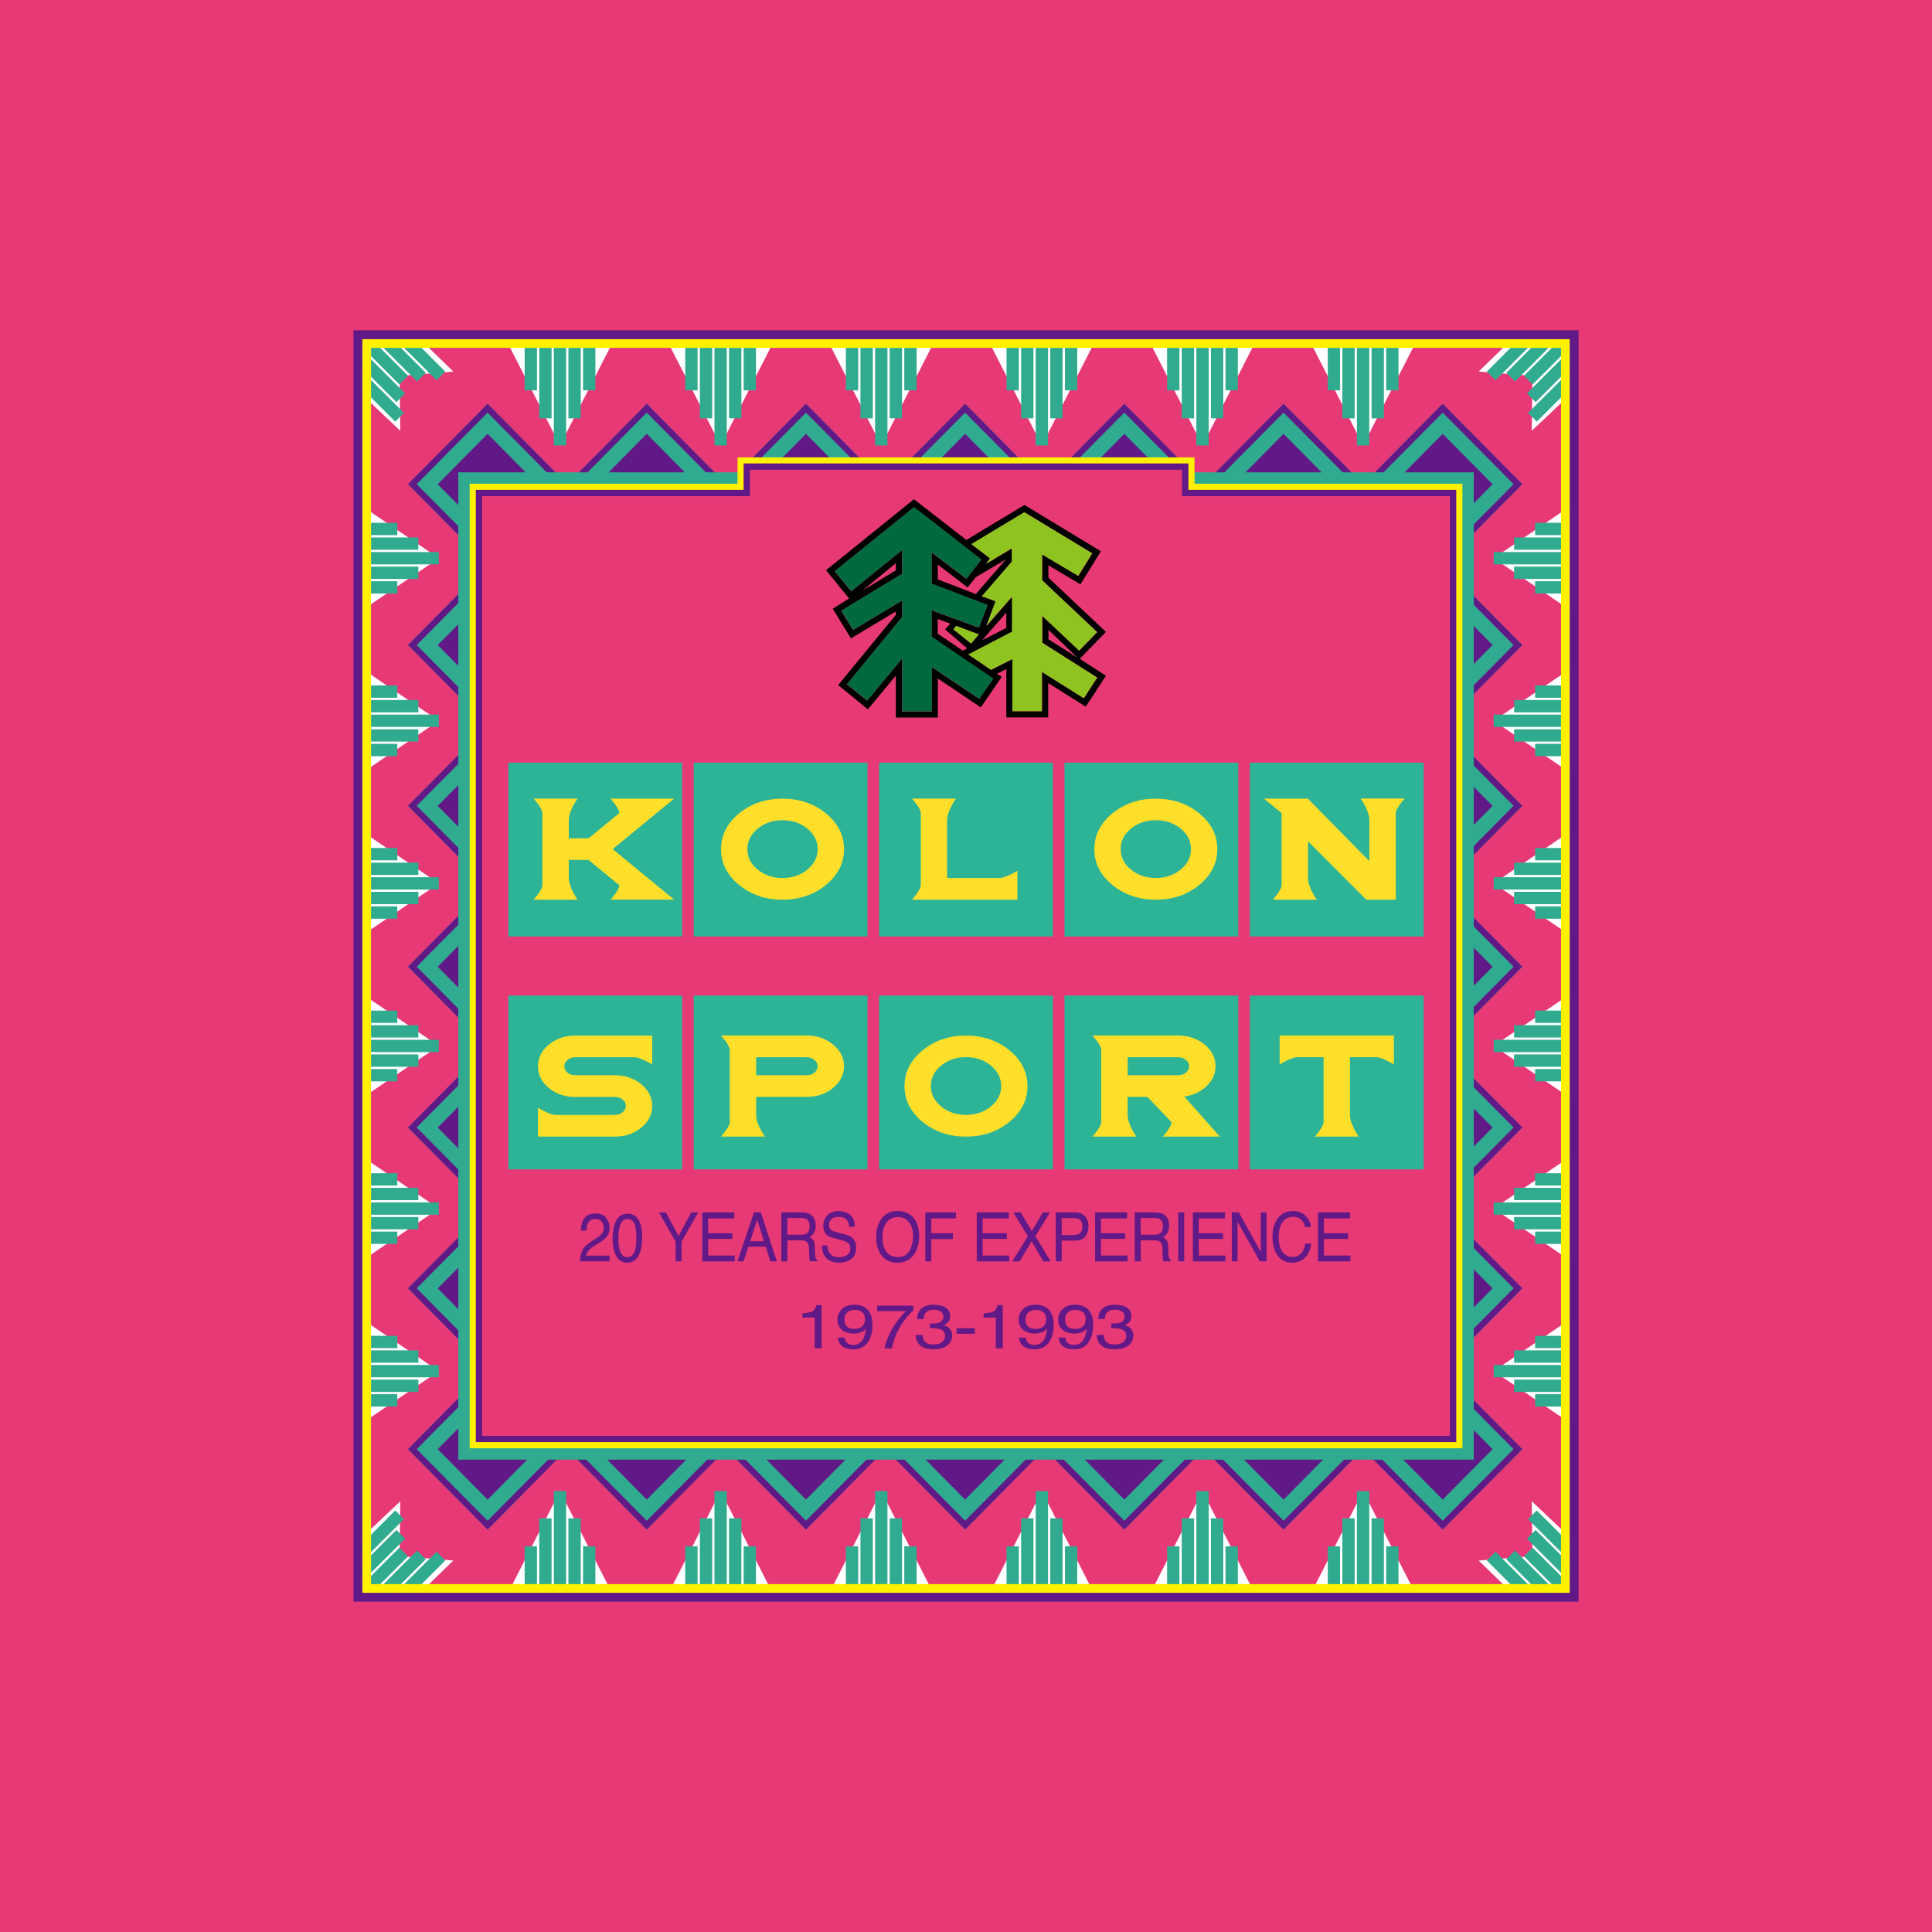 <?xml version="1.0" encoding="UTF-8"?>
<svg id="_레이어_1" data-name="레이어 1" xmlns="http://www.w3.org/2000/svg" viewBox="0 0 283.46 283.46">
  <defs>
    <style>
      .cls-1 {
        fill: none;
        stroke: #31ab90;
        stroke-miterlimit: 10;
        stroke-width: 1.81px;
      }

      .cls-2, .cls-3, .cls-4, .cls-5, .cls-6, .cls-7, .cls-8, .cls-9, .cls-10, .cls-11 {
        stroke-width: 0px;
      }

      .cls-3 {
        fill: #601986;
      }

      .cls-4 {
        fill: #2db497;
      }

      .cls-5 {
        fill: #8fc31f;
      }

      .cls-6 {
        fill: #31ab90;
      }

      .cls-7 {
        fill: #fff;
      }

      .cls-8 {
        fill: #fff100;
      }

      .cls-9 {
        fill: #e73976;
      }

      .cls-10 {
        fill: #ffdf29;
      }

      .cls-11 {
        fill: #00693e;
      }
    </style>
  </defs>
  <rect class="cls-9" x="0" width="283.46" height="283.46"/>
  <g>
    <g>
      <polygon class="cls-3" points="62.04 71.04 71.54 61.45 81.03 71.04 71.54 80.64 62.04 71.04"/>
      <path class="cls-6" d="m71.54,63.65l7.32,7.4-7.32,7.4-7.32-7.4,7.32-7.4m0-4.4l-11.68,11.8,11.68,11.8,11.68-11.8-11.68-11.8h0Z"/>
    </g>
    <g>
      <polygon class="cls-3" points="85.39 71.04 94.89 61.45 104.39 71.04 94.89 80.64 85.39 71.04"/>
      <path class="cls-6" d="m94.89,63.65l7.32,7.4-7.32,7.4-7.32-7.4,7.32-7.4m0-4.4l-11.68,11.8,11.68,11.8,11.68-11.8-11.68-11.8h0Z"/>
    </g>
    <g>
      <polygon class="cls-3" points="108.75 71.04 118.25 61.45 127.75 71.04 118.25 80.64 108.75 71.04"/>
      <path class="cls-6" d="m118.25,63.65l7.32,7.4-7.32,7.4-7.32-7.4,7.32-7.4m0-4.4l-11.68,11.8,11.68,11.8,11.68-11.8-11.68-11.8h0Z"/>
    </g>
    <g>
      <polygon class="cls-3" points="178.82 71.04 188.32 61.45 197.82 71.04 188.32 80.64 178.82 71.04"/>
      <path class="cls-6" d="m188.32,63.65l7.32,7.4-7.32,7.4-7.32-7.4,7.32-7.4m0-4.4l-11.68,11.8,11.68,11.8,11.68-11.8-11.68-11.8h0Z"/>
    </g>
    <g>
      <polygon class="cls-3" points="202.17 71.04 211.67 61.45 221.17 71.04 211.67 80.64 202.17 71.04"/>
      <path class="cls-6" d="m211.67,63.65l7.32,7.4-7.32,7.4-7.32-7.4,7.32-7.4m0-4.4l-11.68,11.8,11.68,11.8,11.68-11.8-11.68-11.8h0Z"/>
    </g>
    <g>
      <polygon class="cls-3" points="62.04 94.64 71.54 85.04 81.03 94.64 71.54 104.24 62.04 94.64"/>
      <path class="cls-6" d="m71.54,87.24l7.32,7.4-7.32,7.4-7.32-7.4,7.32-7.4m0-4.4l-11.68,11.8,11.68,11.8,11.68-11.8-11.68-11.8h0Z"/>
    </g>
    <g>
      <polygon class="cls-3" points="202.17 94.64 211.67 85.04 221.17 94.64 211.67 104.24 202.17 94.64"/>
      <path class="cls-6" d="m211.67,87.24l7.32,7.4-7.32,7.4-7.32-7.4,7.32-7.4m0-4.4l-11.68,11.8,11.68,11.8,11.68-11.8-11.68-11.8h0Z"/>
    </g>
    <g>
      <polygon class="cls-3" points="62.04 141.83 71.54 132.23 81.03 141.83 71.54 151.43 62.04 141.83"/>
      <path class="cls-6" d="m71.54,134.44l7.32,7.4-7.32,7.4-7.32-7.4,7.32-7.4m0-4.4l-11.68,11.8,11.68,11.8,11.68-11.8-11.68-11.8h0Z"/>
    </g>
    <g>
      <polygon class="cls-3" points="202.17 141.83 211.67 132.23 221.17 141.83 211.67 151.43 202.17 141.83"/>
      <path class="cls-6" d="m211.67,134.44l7.32,7.4-7.32,7.4-7.32-7.4,7.32-7.4m0-4.4l-11.68,11.8,11.68,11.8,11.68-11.8-11.68-11.8h0Z"/>
    </g>
    <g>
      <polygon class="cls-3" points="62.04 118.24 71.54 108.64 81.03 118.24 71.54 127.83 62.04 118.24"/>
      <path class="cls-6" d="m71.54,110.84l7.32,7.4-7.32,7.4-7.32-7.4,7.32-7.4m0-4.4l-11.68,11.8,11.68,11.8,11.68-11.8-11.68-11.8h0Z"/>
    </g>
    <g>
      <polygon class="cls-3" points="202.17 118.24 211.67 108.64 221.17 118.24 211.67 127.83 202.17 118.24"/>
      <path class="cls-6" d="m211.67,110.84l7.32,7.4-7.32,7.4-7.32-7.4,7.32-7.4m0-4.4l-11.68,11.8,11.68,11.8,11.68-11.8-11.68-11.8h0Z"/>
    </g>
    <g>
      <polygon class="cls-3" points="62.04 165.43 71.54 155.83 81.03 165.43 71.54 175.02 62.04 165.43"/>
      <path class="cls-6" d="m71.54,158.03l7.32,7.4-7.32,7.4-7.32-7.4,7.32-7.4m0-4.4l-11.68,11.8,11.68,11.8,11.68-11.8-11.68-11.8h0Z"/>
    </g>
    <g>
      <polygon class="cls-3" points="202.17 165.43 211.67 155.83 221.17 165.43 211.67 175.02 202.17 165.43"/>
      <path class="cls-6" d="m211.67,158.03l7.32,7.4-7.32,7.4-7.32-7.4,7.32-7.4m0-4.4l-11.68,11.8,11.68,11.8,11.68-11.8-11.68-11.8h0Z"/>
    </g>
    <g>
      <polygon class="cls-3" points="62.04 189.02 71.54 179.43 81.03 189.02 71.54 198.62 62.04 189.02"/>
      <path class="cls-6" d="m71.54,181.63l7.32,7.4-7.32,7.4-7.32-7.4,7.32-7.4m0-4.4l-11.68,11.8,11.68,11.8,11.68-11.8-11.68-11.8h0Z"/>
    </g>
    <g>
      <polygon class="cls-3" points="202.17 189.02 211.67 179.43 221.17 189.02 211.67 198.62 202.17 189.02"/>
      <path class="cls-6" d="m211.67,181.63l7.32,7.4-7.32,7.4-7.32-7.4,7.32-7.4m0-4.4l-11.68,11.8,11.68,11.8,11.68-11.8-11.68-11.8h0Z"/>
    </g>
    <g>
      <polygon class="cls-3" points="62.04 212.62 71.54 203.02 81.03 212.62 71.54 222.21 62.04 212.62"/>
      <path class="cls-6" d="m71.54,205.22l7.32,7.4-7.32,7.4-7.32-7.4,7.32-7.4m0-4.4l-11.68,11.8,11.68,11.8,11.68-11.8-11.68-11.8h0Z"/>
    </g>
    <g>
      <polygon class="cls-3" points="202.17 212.62 211.67 203.02 221.17 212.62 211.67 222.21 202.17 212.62"/>
      <path class="cls-6" d="m211.67,205.22l7.32,7.4-7.32,7.4-7.32-7.4,7.32-7.4m0-4.4l-11.68,11.8,11.68,11.8,11.68-11.8-11.68-11.8h0Z"/>
    </g>
    <g>
      <polygon class="cls-3" points="155.46 71.04 164.96 61.45 174.46 71.04 164.96 80.64 155.46 71.04"/>
      <path class="cls-6" d="m164.96,63.65l7.32,7.4-7.32,7.4-7.32-7.4,7.32-7.4m0-4.4l-11.68,11.8,11.68,11.8,11.68-11.8-11.68-11.8h0Z"/>
    </g>
    <g>
      <polygon class="cls-3" points="132.1 71.04 141.6 61.45 151.1 71.04 141.6 80.64 132.1 71.04"/>
      <path class="cls-6" d="m141.6,63.65l7.32,7.4-7.32,7.4-7.32-7.4,7.32-7.4m0-4.4l-11.68,11.8,11.68,11.8,11.68-11.8-11.68-11.8h0Z"/>
    </g>
    <g>
      <polygon class="cls-3" points="85.39 212.62 94.89 203.02 104.39 212.62 94.89 222.21 85.39 212.62"/>
      <path class="cls-6" d="m94.89,205.22l7.32,7.4-7.32,7.4-7.32-7.4,7.32-7.4m0-4.4l-11.68,11.8,11.68,11.8,11.68-11.8-11.68-11.8h0Z"/>
    </g>
    <g>
      <polygon class="cls-3" points="108.75 212.62 118.25 203.02 127.75 212.62 118.25 222.21 108.75 212.62"/>
      <path class="cls-6" d="m118.25,205.22l7.32,7.4-7.32,7.4-7.32-7.4,7.32-7.4m0-4.4l-11.68,11.8,11.68,11.8,11.68-11.8-11.68-11.8h0Z"/>
    </g>
    <g>
      <polygon class="cls-3" points="178.82 212.62 188.32 203.02 197.82 212.62 188.32 222.21 178.82 212.62"/>
      <path class="cls-6" d="m188.32,205.22l7.32,7.4-7.32,7.4-7.32-7.4,7.32-7.4m0-4.4l-11.68,11.8,11.68,11.8,11.68-11.8-11.68-11.8h0Z"/>
    </g>
    <g>
      <polygon class="cls-3" points="155.46 212.62 164.96 203.02 174.46 212.62 164.96 222.21 155.46 212.62"/>
      <path class="cls-6" d="m164.96,205.22l7.32,7.4-7.32,7.4-7.32-7.4,7.32-7.4m0-4.4l-11.68,11.8,11.68,11.8,11.68-11.8-11.68-11.8h0Z"/>
    </g>
    <g>
      <polygon class="cls-3" points="132.1 212.62 141.6 203.02 151.1 212.62 141.6 222.21 132.1 212.62"/>
      <path class="cls-6" d="m141.6,205.22l7.32,7.4-7.32,7.4-7.32-7.4,7.32-7.4m0-4.4l-11.68,11.8,11.68,11.8,11.68-11.8-11.68-11.8h0Z"/>
    </g>
  </g>
  <g>
    <path class="cls-3" d="m71.54,60.54l10.4,10.5-10.4,10.5-10.4-10.5,10.4-10.5m0-1.3l-11.68,11.8,11.68,11.8,11.68-11.8-11.68-11.8h0Z"/>
    <path class="cls-3" d="m94.89,60.54l10.4,10.5-10.4,10.5-10.4-10.5,10.4-10.5m0-1.3l-11.68,11.8,11.68,11.8,11.68-11.8-11.68-11.8h0Z"/>
    <path class="cls-3" d="m118.25,60.54l10.4,10.5-10.4,10.5-10.4-10.5,10.4-10.5m0-1.3l-11.68,11.8,11.68,11.8,11.68-11.8-11.68-11.8h0Z"/>
    <path class="cls-3" d="m188.32,60.54l10.4,10.5-10.4,10.5-10.4-10.5,10.4-10.5m0-1.3l-11.68,11.8,11.68,11.8,11.68-11.8-11.68-11.8h0Z"/>
    <path class="cls-3" d="m211.67,60.54l10.4,10.5-10.4,10.5-10.4-10.5,10.4-10.5m0-1.3l-11.68,11.8,11.68,11.8,11.68-11.8-11.68-11.8h0Z"/>
    <path class="cls-3" d="m71.54,84.14l10.4,10.5-10.4,10.5-10.4-10.5,10.4-10.5m0-1.3l-11.68,11.8,11.68,11.8,11.68-11.8-11.68-11.8h0Z"/>
    <path class="cls-3" d="m211.67,84.14l10.4,10.5-10.4,10.5-10.4-10.5,10.4-10.5m0-1.3l-11.68,11.8,11.68,11.8,11.68-11.8-11.68-11.8h0Z"/>
    <path class="cls-3" d="m71.54,131.33l10.4,10.5-10.4,10.5-10.4-10.5,10.4-10.5m0-1.3l-11.68,11.8,11.68,11.8,11.68-11.8-11.68-11.8h0Z"/>
    <path class="cls-3" d="m211.67,131.33l10.4,10.5-10.4,10.5-10.4-10.5,10.4-10.5m0-1.3l-11.68,11.8,11.68,11.8,11.68-11.8-11.68-11.8h0Z"/>
    <path class="cls-3" d="m71.54,107.73l10.4,10.5-10.4,10.5-10.4-10.5,10.4-10.5m0-1.3l-11.68,11.8,11.68,11.8,11.68-11.8-11.68-11.8h0Z"/>
    <path class="cls-3" d="m211.67,107.73l10.4,10.5-10.4,10.5-10.4-10.5,10.4-10.5m0-1.3l-11.68,11.8,11.68,11.8,11.68-11.8-11.68-11.8h0Z"/>
    <path class="cls-3" d="m71.54,154.92l10.4,10.5-10.4,10.5-10.4-10.5,10.4-10.5m0-1.3l-11.68,11.8,11.68,11.8,11.68-11.8-11.68-11.8h0Z"/>
    <path class="cls-3" d="m211.67,154.92l10.4,10.5-10.4,10.5-10.4-10.5,10.4-10.5m0-1.3l-11.68,11.8,11.68,11.8,11.68-11.8-11.68-11.8h0Z"/>
    <path class="cls-3" d="m71.54,178.52l10.4,10.5-10.4,10.5-10.4-10.5,10.4-10.5m0-1.3l-11.68,11.8,11.68,11.8,11.68-11.8-11.68-11.8h0Z"/>
    <path class="cls-3" d="m211.67,178.52l10.4,10.5-10.4,10.5-10.4-10.5,10.4-10.5m0-1.3l-11.68,11.8,11.68,11.8,11.68-11.8-11.68-11.8h0Z"/>
    <path class="cls-3" d="m71.54,202.12l10.4,10.5-10.4,10.5-10.4-10.5,10.4-10.5m0-1.3l-11.68,11.8,11.68,11.8,11.68-11.8-11.68-11.8h0Z"/>
    <path class="cls-3" d="m211.67,202.12l10.4,10.5-10.4,10.5-10.4-10.5,10.4-10.5m0-1.3l-11.68,11.8,11.68,11.8,11.68-11.8-11.68-11.8h0Z"/>
    <path class="cls-3" d="m164.96,60.54l10.4,10.5-10.4,10.5-10.4-10.5,10.4-10.5m0-1.3l-11.68,11.8,11.68,11.8,11.68-11.8-11.68-11.8h0Z"/>
    <path class="cls-3" d="m141.6,60.54l10.4,10.5-10.4,10.5-10.4-10.5,10.4-10.5m0-1.3l-11.68,11.8,11.68,11.8,11.68-11.8-11.68-11.8h0Z"/>
    <path class="cls-3" d="m94.89,202.12l10.4,10.5-10.4,10.5-10.4-10.5,10.4-10.5m0-1.3l-11.68,11.8,11.68,11.8,11.68-11.8-11.68-11.8h0Z"/>
    <path class="cls-3" d="m118.25,202.12l10.4,10.5-10.4,10.5-10.4-10.5,10.4-10.5m0-1.3l-11.68,11.8,11.68,11.8,11.68-11.8-11.68-11.8h0Z"/>
    <path class="cls-3" d="m188.32,202.12l10.4,10.5-10.4,10.5-10.4-10.5,10.4-10.5m0-1.3l-11.68,11.8,11.68,11.8,11.68-11.8-11.68-11.8h0Z"/>
    <path class="cls-3" d="m164.96,202.12l10.4,10.5-10.4,10.5-10.4-10.5,10.4-10.5m0-1.3l-11.68,11.8,11.68,11.8,11.68-11.8-11.68-11.8h0Z"/>
    <path class="cls-3" d="m141.6,202.12l10.4,10.5-10.4,10.5-10.4-10.5,10.4-10.5m0-1.3l-11.68,11.8,11.68,11.8,11.68-11.8-11.68-11.8h0Z"/>
  </g>
  <path class="cls-6" d="m213.65,71.88v139.7H69.82V71.88h143.83m2.58-2.58H67.24v144.86h148.99V69.3h0Z"/>
  <g>
    <polygon class="cls-9" points="69.36 212.04 69.36 71.43 108.67 71.43 108.67 67.55 174.8 67.55 174.8 71.43 214.1 71.43 214.1 212.04 69.36 212.04"/>
    <path class="cls-8" d="m174.34,68.01v3.87h39.3v139.7H69.82V71.88h39.3v-3.87h65.22m.91-.91h-67.04v3.87h-39.3v141.52h145.65V70.97h-39.3v-3.87h0Z"/>
  </g>
  <path class="cls-3" d="m173.43,68.92v3.87h39.3v137.88H70.73V72.79h39.3v-3.87h63.4m.91-.91h-65.22v3.87h-39.3v139.7h143.83V71.88h-39.3v-3.87h0Z"/>
  <g>
    <rect class="cls-4" x="128.98" y="111.9" width="25.5" height="25.5"/>
    <rect class="cls-4" x="101.78" y="111.9" width="25.5" height="25.5"/>
    <rect class="cls-4" x="74.58" y="111.9" width="25.5" height="25.5"/>
    <rect class="cls-4" x="156.18" y="111.9" width="25.5" height="25.5"/>
    <rect class="cls-4" x="183.38" y="111.9" width="25.5" height="25.5"/>
  </g>
  <g>
    <rect class="cls-4" x="128.98" y="146.07" width="25.5" height="25.5"/>
    <rect class="cls-4" x="101.78" y="146.07" width="25.5" height="25.5"/>
    <rect class="cls-4" x="74.58" y="146.07" width="25.5" height="25.5"/>
    <rect class="cls-4" x="156.18" y="146.07" width="25.5" height="25.5"/>
    <rect class="cls-4" x="183.38" y="146.07" width="25.5" height="25.5"/>
  </g>
  <g>
    <g>
      <polygon class="cls-7" points="199.99 218.77 207.58 233.64 192.41 233.64 199.99 218.77"/>
      <g>
        <line class="cls-1" x1="199.99" y1="218.77" x2="199.99" y2="233.64"/>
        <line class="cls-1" x1="197.85" y1="222.76" x2="197.85" y2="233.64"/>
        <line class="cls-1" x1="202.14" y1="222.76" x2="202.14" y2="233.64"/>
        <line class="cls-1" x1="204.28" y1="226.87" x2="204.28" y2="233.64"/>
        <line class="cls-1" x1="195.71" y1="226.87" x2="195.71" y2="233.64"/>
      </g>
    </g>
    <g>
      <polygon class="cls-7" points="221.75 49.85 216.95 54.51 224.83 55.16 224.74 63.2 230.32 57.93 230.32 50.23 221.75 49.85"/>
      <line class="cls-1" x1="224.23" y1="55.77" x2="230.04" y2="49.96"/>
      <line class="cls-1" x1="224.67" y1="58.36" x2="230.69" y2="52.34"/>
      <line class="cls-1" x1="221.64" y1="55.33" x2="227.66" y2="49.31"/>
      <line class="cls-1" x1="224.4" y1="49.54" x2="218.78" y2="55.16"/>
      <line class="cls-1" x1="224.83" y1="61.22" x2="230.46" y2="55.6"/>
    </g>
    <g>
      <polygon class="cls-7" points="61.71 49.85 66.51 54.51 58.63 55.16 58.73 63.2 53.15 57.93 53.15 50.23 61.71 49.85"/>
      <line class="cls-1" x1="59.23" y1="55.77" x2="53.42" y2="49.96"/>
      <line class="cls-1" x1="58.8" y1="58.36" x2="52.78" y2="52.34"/>
      <line class="cls-1" x1="61.83" y1="55.33" x2="55.81" y2="49.31"/>
      <line class="cls-1" x1="59.06" y1="49.54" x2="64.69" y2="55.16"/>
      <line class="cls-1" x1="58.63" y1="61.22" x2="53" y2="55.6"/>
    </g>
    <g>
      <polygon class="cls-7" points="221.75 233.63 216.95 228.96 224.83 228.31 224.74 220.27 230.32 225.54 230.32 233.24 221.75 233.63"/>
      <line class="cls-1" x1="224.23" y1="227.71" x2="230.04" y2="233.52"/>
      <line class="cls-1" x1="224.67" y1="225.11" x2="230.69" y2="231.13"/>
      <line class="cls-1" x1="221.64" y1="228.14" x2="227.66" y2="234.16"/>
      <line class="cls-1" x1="224.4" y1="233.94" x2="218.78" y2="228.31"/>
      <line class="cls-1" x1="224.83" y1="222.25" x2="230.46" y2="227.88"/>
    </g>
    <g>
      <polygon class="cls-7" points="61.71 233.63 66.51 228.96 58.63 228.31 58.73 220.27 53.15 225.54 53.15 233.24 61.71 233.63"/>
      <line class="cls-1" x1="59.23" y1="227.71" x2="53.42" y2="233.52"/>
      <line class="cls-1" x1="58.8" y1="225.11" x2="52.78" y2="231.13"/>
      <line class="cls-1" x1="61.83" y1="228.14" x2="55.81" y2="234.16"/>
      <line class="cls-1" x1="59.06" y1="233.94" x2="64.69" y2="228.31"/>
      <line class="cls-1" x1="58.63" y1="222.25" x2="53" y2="227.88"/>
    </g>
    <g>
      <polygon class="cls-7" points="176.43 218.77 184.01 233.64 168.84 233.64 176.43 218.77"/>
      <g>
        <line class="cls-1" x1="176.43" y1="218.77" x2="176.43" y2="233.64"/>
        <line class="cls-1" x1="174.29" y1="222.76" x2="174.29" y2="233.64"/>
        <line class="cls-1" x1="178.57" y1="222.76" x2="178.57" y2="233.64"/>
        <line class="cls-1" x1="180.71" y1="226.87" x2="180.71" y2="233.64"/>
        <line class="cls-1" x1="172.14" y1="226.87" x2="172.14" y2="233.64"/>
      </g>
    </g>
    <g>
      <polygon class="cls-7" points="152.86 218.77 160.44 233.64 145.28 233.64 152.86 218.77"/>
      <g>
        <line class="cls-1" x1="152.86" y1="218.77" x2="152.86" y2="233.64"/>
        <line class="cls-1" x1="150.72" y1="222.76" x2="150.72" y2="233.64"/>
        <line class="cls-1" x1="155" y1="222.76" x2="155" y2="233.64"/>
        <line class="cls-1" x1="157.15" y1="226.87" x2="157.15" y2="233.64"/>
        <line class="cls-1" x1="148.58" y1="226.87" x2="148.58" y2="233.64"/>
      </g>
    </g>
    <g>
      <polygon class="cls-7" points="129.3 218.77 136.88 233.64 121.71 233.64 129.3 218.77"/>
      <g>
        <line class="cls-1" x1="129.3" y1="218.77" x2="129.3" y2="233.64"/>
        <line class="cls-1" x1="127.15" y1="222.76" x2="127.15" y2="233.64"/>
        <line class="cls-1" x1="131.44" y1="222.76" x2="131.44" y2="233.64"/>
        <line class="cls-1" x1="133.58" y1="226.87" x2="133.58" y2="233.64"/>
        <line class="cls-1" x1="125.01" y1="226.87" x2="125.01" y2="233.64"/>
      </g>
    </g>
    <g>
      <polygon class="cls-7" points="105.73 218.77 113.31 233.64 98.15 233.64 105.73 218.77"/>
      <g>
        <line class="cls-1" x1="105.73" y1="218.77" x2="105.73" y2="233.64"/>
        <line class="cls-1" x1="103.59" y1="222.76" x2="103.59" y2="233.64"/>
        <line class="cls-1" x1="107.87" y1="222.76" x2="107.87" y2="233.64"/>
        <line class="cls-1" x1="110.01" y1="226.87" x2="110.01" y2="233.64"/>
        <line class="cls-1" x1="101.44" y1="226.87" x2="101.44" y2="233.64"/>
      </g>
    </g>
    <g>
      <polygon class="cls-7" points="82.16 218.77 89.75 233.64 74.58 233.64 82.16 218.77"/>
      <g>
        <line class="cls-1" x1="82.16" y1="218.77" x2="82.16" y2="233.64"/>
        <line class="cls-1" x1="80.02" y1="222.76" x2="80.02" y2="233.64"/>
        <line class="cls-1" x1="84.3" y1="222.76" x2="84.3" y2="233.64"/>
        <line class="cls-1" x1="86.45" y1="226.87" x2="86.45" y2="233.64"/>
        <line class="cls-1" x1="77.88" y1="226.87" x2="77.88" y2="233.64"/>
      </g>
    </g>
    <g>
      <polygon class="cls-7" points="82.16 65.36 74.58 50.5 89.75 50.5 82.16 65.36"/>
      <g>
        <line class="cls-1" x1="82.16" y1="65.36" x2="82.16" y2="50.5"/>
        <line class="cls-1" x1="84.3" y1="61.38" x2="84.3" y2="50.5"/>
        <line class="cls-1" x1="80.02" y1="61.38" x2="80.02" y2="50.5"/>
        <line class="cls-1" x1="77.88" y1="57.27" x2="77.88" y2="50.5"/>
        <line class="cls-1" x1="86.45" y1="57.27" x2="86.45" y2="50.5"/>
      </g>
    </g>
    <g>
      <polygon class="cls-7" points="105.73 65.36 98.15 50.5 113.31 50.5 105.73 65.36"/>
      <g>
        <line class="cls-1" x1="105.73" y1="65.36" x2="105.73" y2="50.5"/>
        <line class="cls-1" x1="107.87" y1="61.38" x2="107.87" y2="50.5"/>
        <line class="cls-1" x1="103.59" y1="61.38" x2="103.59" y2="50.5"/>
        <line class="cls-1" x1="101.44" y1="57.27" x2="101.44" y2="50.5"/>
        <line class="cls-1" x1="110.01" y1="57.27" x2="110.01" y2="50.5"/>
      </g>
    </g>
    <g>
      <polygon class="cls-7" points="129.3 65.36 121.71 50.5 136.88 50.5 129.3 65.36"/>
      <g>
        <line class="cls-1" x1="129.3" y1="65.36" x2="129.3" y2="50.5"/>
        <line class="cls-1" x1="131.44" y1="61.38" x2="131.44" y2="50.5"/>
        <line class="cls-1" x1="127.15" y1="61.38" x2="127.15" y2="50.5"/>
        <line class="cls-1" x1="125.01" y1="57.27" x2="125.01" y2="50.5"/>
        <line class="cls-1" x1="133.58" y1="57.27" x2="133.58" y2="50.5"/>
      </g>
    </g>
    <g>
      <polygon class="cls-7" points="152.86 65.36 145.28 50.5 160.44 50.5 152.86 65.36"/>
      <g>
        <line class="cls-1" x1="152.86" y1="65.36" x2="152.86" y2="50.5"/>
        <line class="cls-1" x1="155" y1="61.38" x2="155" y2="50.5"/>
        <line class="cls-1" x1="150.72" y1="61.38" x2="150.72" y2="50.5"/>
        <line class="cls-1" x1="148.58" y1="57.27" x2="148.58" y2="50.5"/>
        <line class="cls-1" x1="157.15" y1="57.27" x2="157.15" y2="50.5"/>
      </g>
    </g>
    <g>
      <polygon class="cls-7" points="176.43 65.36 168.84 50.5 184.01 50.5 176.43 65.36"/>
      <g>
        <line class="cls-1" x1="176.43" y1="65.36" x2="176.43" y2="50.5"/>
        <line class="cls-1" x1="178.57" y1="61.38" x2="178.57" y2="50.5"/>
        <line class="cls-1" x1="174.29" y1="61.38" x2="174.29" y2="50.5"/>
        <line class="cls-1" x1="172.14" y1="57.27" x2="172.14" y2="50.5"/>
        <line class="cls-1" x1="180.71" y1="57.27" x2="180.71" y2="50.5"/>
      </g>
    </g>
    <g>
      <polygon class="cls-7" points="199.99 65.36 192.41 50.5 207.58 50.5 199.99 65.36"/>
      <g>
        <line class="cls-1" x1="199.99" y1="65.36" x2="199.99" y2="50.5"/>
        <line class="cls-1" x1="202.14" y1="61.38" x2="202.14" y2="50.5"/>
        <line class="cls-1" x1="197.85" y1="61.38" x2="197.85" y2="50.5"/>
        <line class="cls-1" x1="195.71" y1="57.27" x2="195.71" y2="50.5"/>
        <line class="cls-1" x1="204.28" y1="57.27" x2="204.28" y2="50.5"/>
      </g>
    </g>
    <g>
      <polygon class="cls-7" points="219.15 81.9 230.32 74.31 230.32 89.48 219.15 81.9"/>
      <g>
        <line class="cls-1" x1="219.15" y1="81.9" x2="230.32" y2="81.9"/>
        <line class="cls-1" x1="222.15" y1="84.04" x2="230.32" y2="84.04"/>
        <line class="cls-1" x1="222.15" y1="79.76" x2="230.32" y2="79.76"/>
        <line class="cls-1" x1="225.23" y1="77.61" x2="230.32" y2="77.61"/>
        <line class="cls-1" x1="225.23" y1="86.18" x2="230.32" y2="86.18"/>
      </g>
    </g>
    <g>
      <polygon class="cls-7" points="219.15 105.75 230.32 98.17 230.32 113.34 219.15 105.75"/>
      <g>
        <line class="cls-1" x1="219.15" y1="105.75" x2="230.32" y2="105.75"/>
        <line class="cls-1" x1="222.15" y1="107.9" x2="230.32" y2="107.9"/>
        <line class="cls-1" x1="222.15" y1="103.61" x2="230.32" y2="103.61"/>
        <line class="cls-1" x1="225.23" y1="101.47" x2="230.32" y2="101.47"/>
        <line class="cls-1" x1="225.23" y1="110.04" x2="230.32" y2="110.04"/>
      </g>
    </g>
    <g>
      <polygon class="cls-7" points="219.15 129.61 230.32 122.03 230.32 137.19 219.15 129.61"/>
      <g>
        <line class="cls-1" x1="219.15" y1="129.61" x2="230.32" y2="129.61"/>
        <line class="cls-1" x1="222.15" y1="131.75" x2="230.32" y2="131.75"/>
        <line class="cls-1" x1="222.15" y1="127.47" x2="230.32" y2="127.47"/>
        <line class="cls-1" x1="225.23" y1="125.32" x2="230.32" y2="125.32"/>
        <line class="cls-1" x1="225.23" y1="133.89" x2="230.32" y2="133.89"/>
      </g>
    </g>
    <g>
      <polygon class="cls-7" points="219.15 153.46 230.32 145.88 230.32 161.05 219.15 153.46"/>
      <g>
        <line class="cls-1" x1="219.15" y1="153.46" x2="230.32" y2="153.46"/>
        <line class="cls-1" x1="222.15" y1="155.61" x2="230.32" y2="155.61"/>
        <line class="cls-1" x1="222.15" y1="151.32" x2="230.32" y2="151.32"/>
        <line class="cls-1" x1="225.23" y1="149.18" x2="230.32" y2="149.18"/>
        <line class="cls-1" x1="225.23" y1="157.75" x2="230.32" y2="157.75"/>
      </g>
    </g>
    <g>
      <polygon class="cls-7" points="219.15 177.32 230.32 169.74 230.32 184.9 219.15 177.32"/>
      <g>
        <line class="cls-1" x1="219.15" y1="177.32" x2="230.32" y2="177.32"/>
        <line class="cls-1" x1="222.15" y1="179.46" x2="230.32" y2="179.46"/>
        <line class="cls-1" x1="222.15" y1="175.18" x2="230.32" y2="175.18"/>
        <line class="cls-1" x1="225.23" y1="173.04" x2="230.32" y2="173.04"/>
        <line class="cls-1" x1="225.23" y1="181.6" x2="230.32" y2="181.6"/>
      </g>
    </g>
    <g>
      <polygon class="cls-7" points="219.15 201.17 230.32 193.59 230.32 208.76 219.15 201.17"/>
      <g>
        <line class="cls-1" x1="219.15" y1="201.17" x2="230.32" y2="201.17"/>
        <line class="cls-1" x1="222.15" y1="203.32" x2="230.32" y2="203.32"/>
        <line class="cls-1" x1="222.15" y1="199.03" x2="230.32" y2="199.03"/>
        <line class="cls-1" x1="225.23" y1="196.89" x2="230.32" y2="196.89"/>
        <line class="cls-1" x1="225.23" y1="205.46" x2="230.32" y2="205.46"/>
      </g>
    </g>
    <g>
      <polygon class="cls-7" points="64.38 81.9 53.21 74.31 53.21 89.48 64.38 81.9"/>
      <g>
        <line class="cls-1" x1="64.38" y1="81.9" x2="53.21" y2="81.9"/>
        <line class="cls-1" x1="61.38" y1="84.04" x2="53.21" y2="84.04"/>
        <line class="cls-1" x1="61.38" y1="79.76" x2="53.21" y2="79.76"/>
        <line class="cls-1" x1="58.29" y1="77.61" x2="53.21" y2="77.61"/>
        <line class="cls-1" x1="58.29" y1="86.18" x2="53.21" y2="86.18"/>
      </g>
    </g>
    <g>
      <polygon class="cls-7" points="64.38 105.75 53.21 98.17 53.21 113.34 64.38 105.75"/>
      <g>
        <line class="cls-1" x1="64.38" y1="105.75" x2="53.21" y2="105.75"/>
        <line class="cls-1" x1="61.38" y1="107.9" x2="53.21" y2="107.9"/>
        <line class="cls-1" x1="61.38" y1="103.61" x2="53.21" y2="103.61"/>
        <line class="cls-1" x1="58.29" y1="101.47" x2="53.21" y2="101.47"/>
        <line class="cls-1" x1="58.29" y1="110.04" x2="53.21" y2="110.04"/>
      </g>
    </g>
    <g>
      <polygon class="cls-7" points="64.38 129.61 53.21 122.03 53.21 137.19 64.38 129.61"/>
      <g>
        <line class="cls-1" x1="64.38" y1="129.61" x2="53.21" y2="129.61"/>
        <line class="cls-1" x1="61.38" y1="131.75" x2="53.21" y2="131.75"/>
        <line class="cls-1" x1="61.38" y1="127.47" x2="53.21" y2="127.47"/>
        <line class="cls-1" x1="58.29" y1="125.32" x2="53.21" y2="125.32"/>
        <line class="cls-1" x1="58.29" y1="133.89" x2="53.21" y2="133.89"/>
      </g>
    </g>
    <g>
      <polygon class="cls-7" points="64.38 153.46 53.21 145.88 53.21 161.05 64.38 153.46"/>
      <g>
        <line class="cls-1" x1="64.38" y1="153.46" x2="53.21" y2="153.46"/>
        <line class="cls-1" x1="61.38" y1="155.61" x2="53.21" y2="155.61"/>
        <line class="cls-1" x1="61.38" y1="151.32" x2="53.21" y2="151.32"/>
        <line class="cls-1" x1="58.29" y1="149.18" x2="53.21" y2="149.18"/>
        <line class="cls-1" x1="58.29" y1="157.75" x2="53.21" y2="157.75"/>
      </g>
    </g>
    <g>
      <polygon class="cls-7" points="64.38 177.32 53.21 169.74 53.21 184.9 64.38 177.32"/>
      <g>
        <line class="cls-1" x1="64.38" y1="177.32" x2="53.21" y2="177.32"/>
        <line class="cls-1" x1="61.38" y1="179.46" x2="53.21" y2="179.46"/>
        <line class="cls-1" x1="61.38" y1="175.18" x2="53.21" y2="175.18"/>
        <line class="cls-1" x1="58.29" y1="173.04" x2="53.21" y2="173.04"/>
        <line class="cls-1" x1="58.29" y1="181.6" x2="53.21" y2="181.6"/>
      </g>
    </g>
    <g>
      <polygon class="cls-7" points="64.38 201.17 53.21 193.59 53.21 208.76 64.38 201.17"/>
      <g>
        <line class="cls-1" x1="64.38" y1="201.17" x2="53.21" y2="201.17"/>
        <line class="cls-1" x1="61.38" y1="203.32" x2="53.21" y2="203.32"/>
        <line class="cls-1" x1="61.38" y1="199.03" x2="53.21" y2="199.03"/>
        <line class="cls-1" x1="58.29" y1="196.89" x2="53.21" y2="196.89"/>
        <line class="cls-1" x1="58.29" y1="205.46" x2="53.21" y2="205.46"/>
      </g>
    </g>
  </g>
  <path class="cls-8" d="m229.03,51.04v181.38H54.44V51.04h174.59m1.29-1.29H53.15v183.96h177.17V49.75h0Z"/>
  <path class="cls-3" d="m230.32,49.75v183.96H53.15V49.75h177.17m1.29-1.29H51.86v186.54h179.75V48.46h0Z"/>
  <g>
    <path class="cls-2" d="m162.27,92.72l-8.45-7.97v-1.81l4.7,2.79,3-4.85-11.21-6.79-8.53,5.13-7.69-5.97-12.89,10.41,3.38,4.15-2.4,1.5,2.67,4.35,6.6-3.95v.48l-8.47,10.32,4.35,3.56,4.11-4.95v6.16h6.16v-5.73l6.3,4.23,3.07-4.46-.69-.47,1.37-.69v7.09h6.14v-5.03l5.51,3.46,2.96-4.53-3.84-2.49,3.84-3.95Zm-18.6,9.83c-1.16-.77-6.97-4.67-6.97-4.67v6.52h-4.35v-7.76s-4.29,5.16-5.14,6.18c-.8-.65-2.16-1.77-2.96-2.42,1-1.22,8.1-9.87,8.1-9.87v-2.4l-7.21,4.31-1.73-2.83,8.94-5.42v-3.47l-7.48,6.05c-.84-1.03-1.94-2.39-2.41-2.96,1.21-.97,11.63-9.39,11.63-9.39l9.88,7.68-2.18,2.85-5.11-3.88v4.57l8.22,3.14-1.28,3.33-6.96-2.56v3.9s8.94,6.07,9.04,6.14c-.57.83-1.48,2.15-2.05,2.98Zm-17.12-15.91l4.89-4.01v1.05l-4.89,2.96Zm21.04-4.58l-4.42,5.1-5.58-2.15v-2.18l4.38,3.36,1.19-1.5,4.44-2.63Zm-5.68,13.06l-.66.34-3.67-2.49v-2.15l1.83.68-.74.85,3.24,2.78Zm-2.04-2.78l.42-.5,3.32,1.24-1.14,1.34-2.61-2.09Zm21.13,7.09l-1.97,3.02-6.14-3.86v5.77h-4.33v-7.66l-3.14,1.59-3.33-2.26,6.42-3.34v-5.14l-3.78,4.31,1.36-3.64-2.01-.73,4.4-5.09v-1.94l-3.79,2.27.58-.8-2.73-2.09c2.02-1.22,7.11-4.27,7.77-4.68.8.48,8.66,5.25,9.96,6.03-.55.89-1.51,2.45-2.05,3.31-1.07-.63-5.3-3.14-5.3-3.14v3.78s6.93,6.55,8.07,7.61c-.73.76-1.99,2.05-2.64,2.72-.61-.58-5.41-5.1-5.41-5.1v3.93l8.09,5.13Zm-16.91-5.48l3.55-4.07v2.25l-3.55,1.82Zm13.98,2.52l-4.24-2.66v-1.4l4.24,4.07Z"/>
    <path class="cls-11" d="m136.68,89.53l6.96,2.56,1.28-3.33-8.22-3.14v-4.57l5.11,3.88,2.18-2.85-9.88-7.68s-10.42,8.42-11.63,9.39c.47.57,1.57,1.93,2.41,2.96l7.48-6.05v3.47l-8.94,5.42,1.73,2.83,7.21-4.31v2.4s-7.1,8.66-8.1,9.87c.8.65,2.16,1.77,2.96,2.42.85-1.02,5.14-6.18,5.14-6.18v7.76h4.35v-6.52s5.81,3.9,6.97,4.67c.57-.82,1.48-2.14,2.05-2.98-.1-.07-9.04-6.14-9.04-6.14v-3.9Z"/>
    <path class="cls-5" d="m152.91,94.29v-3.93s4.81,4.52,5.41,5.1c.65-.68,1.91-1.97,2.64-2.72-1.14-1.07-8.07-7.61-8.07-7.61v-3.78s4.23,2.51,5.3,3.14c.54-.87,1.5-2.42,2.05-3.31-1.29-.78-9.16-5.55-9.96-6.03-.67.4-5.75,3.46-7.77,4.68l2.73,2.09-.58.8,3.79-2.27v1.94l-4.4,5.09,2.01.73-1.36,3.64,3.78-4.31v5.14l-6.42,3.34,3.33,2.26,3.14-1.59v7.66h4.33v-5.77l6.14,3.86,1.97-3.02-8.09-5.13Zm-9.3-1.22l-3.32-1.24-.42.5,2.61,2.09,1.14-1.34Z"/>
  </g>
  <g>
    <path class="cls-10" d="m89.58,132s1.29-1.41,1.29-2.11l-3.71-3.06-.8-.66h-2.91v2.65c0,1.41,1.29,3.18,1.29,3.18h-6.45s1.29-1.41,1.29-2.12v-10.59c0-.71-1.29-2.12-1.29-2.12h6.45s-1.29,1.77-1.29,3.18v2.65h2.91l4.5-3.7c0-.71-1.29-2.12-1.29-2.12h9.33l-9.01,7.4,9.01,7.41h-9.32Z"/>
    <path class="cls-10" d="m108.43,129.83c-1.77-1.45-2.64-3.2-2.64-5.24s.88-3.79,2.64-5.24c1.77-1.45,3.89-2.17,6.38-2.17s4.61.72,6.38,2.17,2.64,3.2,2.64,5.24-.88,3.79-2.64,5.24c-1.77,1.45-3.89,2.17-6.38,2.17s-4.61-.72-6.38-2.17Zm10.03-2.25c1.01-.83,1.51-1.82,1.51-3s-.5-2.17-1.51-3c-1.01-.83-2.22-1.24-3.65-1.24s-2.64.41-3.65,1.24c-1.01.83-1.51,1.82-1.51,3s.5,2.17,1.51,3c1.01.83,2.22,1.24,3.65,1.24s2.64-.41,3.65-1.24Z"/>
    <path class="cls-10" d="m133.81,132s1.29-1.41,1.29-2.12v-10.59c0-.71-1.29-2.12-1.29-2.12h6.44s-1.29,1.77-1.29,3.18v8.47h7.73c.86,0,2.58-1.06,2.58-1.06v4.24h-15.47Z"/>
    <path class="cls-10" d="m163.2,129.83c-1.77-1.45-2.64-3.2-2.64-5.24s.88-3.79,2.64-5.24,3.89-2.17,6.38-2.17,4.61.72,6.38,2.17,2.64,3.2,2.64,5.24-.88,3.79-2.64,5.24-3.89,2.17-6.38,2.17-4.62-.72-6.38-2.17Zm10.03-2.25c1.01-.83,1.51-1.82,1.51-3s-.5-2.17-1.51-3c-1.01-.83-2.22-1.24-3.65-1.24s-2.64.41-3.65,1.24c-1.01.83-1.51,1.82-1.51,3s.5,2.17,1.51,3c1.01.83,2.22,1.24,3.65,1.24s2.64-.41,3.65-1.24Z"/>
    <path class="cls-10" d="m206.08,117.17s-1.29,1.41-1.29,2.12v12.71h-4.33l-8.55-8.56v5.38c0,1.41,1.29,3.18,1.29,3.18h-6.45s1.29-1.41,1.29-2.12v-10.58l-2.58-2.12h2.58s.01,0,.01,0h3.84l9.02,9.17v-6.01c0-1.41-1.29-3.18-1.29-3.18h6.45Z"/>
    <path class="cls-10" d="m95.69,156.18s-1.71-1.06-2.58-1.06h-8.7c-.45,0-.82.13-1.15.39-.31.25-.46.56-.46.93s.15.68.46.94c.32.25.7.38,1.15.38h5.8c1.51,0,2.8.45,3.87,1.32,1.07.88,1.61,1.94,1.61,3.18s-.54,2.31-1.61,3.19c-1.07.88-2.36,1.31-3.87,1.31h-11.28v-4.24s1.71,1.06,2.58,1.06h8.7c.45,0,.82-.13,1.13-.38.32-.26.48-.57.48-.94s-.15-.68-.48-.93c-.31-.26-.68-.39-1.13-.39h-5.8c-1.51,0-2.81-.43-3.88-1.31-1.07-.88-1.6-1.95-1.6-3.19s.53-2.3,1.6-3.18c1.07-.88,2.37-1.32,3.88-1.32h11.28v4.24Z"/>
    <path class="cls-10" d="m107.07,154.05c0-.71-1.29-2.12-1.29-2.12h12.57c1.51,0,2.8.45,3.87,1.32,1.07.88,1.61,1.94,1.61,3.18s-.54,2.31-1.61,3.19c-1.07.88-2.36,1.31-3.87,1.31h-7.41v2.65c0,1.41,1.29,3.18,1.29,3.18h-6.45s1.29-1.41,1.29-2.12v-10.59Zm3.87,1.06v2.65h7.41c.45,0,.82-.13,1.13-.38.32-.26.48-.57.48-.94s-.15-.68-.48-.93c-.31-.26-.68-.39-1.13-.39h-7.41Z"/>
    <path class="cls-10" d="m135.35,164.59c-1.77-1.45-2.64-3.2-2.64-5.24s.88-3.79,2.64-5.24c1.77-1.45,3.89-2.17,6.38-2.17s4.62.72,6.38,2.17,2.64,3.2,2.64,5.24-.88,3.79-2.64,5.24c-1.77,1.45-3.89,2.17-6.38,2.17s-4.61-.72-6.38-2.17Zm10.03-2.25c1.01-.83,1.51-1.82,1.51-3s-.5-2.17-1.51-3c-1.01-.83-2.22-1.24-3.65-1.24s-2.64.41-3.65,1.24c-1.01.83-1.51,1.82-1.51,3s.5,2.17,1.51,3c1.01.83,2.22,1.24,3.65,1.24s2.64-.41,3.65-1.24Z"/>
    <path class="cls-10" d="m161.58,154.05c0-.71-1.29-2.12-1.29-2.12h12.57c1.51,0,2.8.45,3.87,1.32,1.07.88,1.61,1.94,1.61,3.18s-.53,2.3-1.6,3.18c-.86.71-1.86,1.13-2.99,1.27l5.22,5.88h-8.37s1.29-1.41,1.29-2.12l-3.55-3.71h-2.9v2.65c0,1.41,1.29,3.18,1.29,3.18h-6.45s1.29-1.41,1.29-2.12v-10.59Zm3.87,1.06v2.65h7.41c.45,0,.82-.13,1.13-.38.32-.26.48-.57.48-.94s-.15-.68-.48-.93c-.31-.26-.68-.39-1.13-.39h-7.41Z"/>
    <path class="cls-10" d="m190.33,155.11c-.86,0-2.58,1.06-2.58,1.06v-4.24h16.76v4.24s-1.71-1.06-2.58-1.06h-3.87v8.47c0,1.41,1.29,3.18,1.29,3.18h-6.45s1.29-1.41,1.29-2.12v-9.53h-3.87Z"/>
  </g>
  <g>
    <path class="cls-3" d="m85.42,183.49c.2-.45.58-.85,1.14-1.22l.85-.54c.38-.24.64-.45.8-.63.24-.27.36-.58.36-.93,0-.41-.11-.73-.33-.97s-.51-.36-.88-.36c-.54,0-.92.23-1.13.69-.11.25-.17.59-.18,1.02h-.81c0-.61.11-1.11.3-1.49.34-.68.95-1.02,1.82-1.02.72,0,1.25.22,1.58.65s.5.92.5,1.45c0,.56-.18,1.04-.53,1.44-.21.23-.57.51-1.1.84l-.6.37c-.29.18-.51.34-.68.5-.29.28-.48.6-.55.94h3.44v.83h-4.33c.03-.6.14-1.13.34-1.57Z"/>
    <path class="cls-3" d="m93.8,179.19c.28.58.42,1.37.42,2.37,0,.95-.13,1.74-.38,2.36-.37.89-.97,1.34-1.81,1.34-.76,0-1.32-.36-1.69-1.1-.31-.61-.46-1.43-.46-2.45,0-.8.09-1.48.28-2.05.35-1.06.97-1.59,1.88-1.59.82,0,1.41.37,1.77,1.12Zm-.8,4.66c.24-.4.37-1.16.37-2.26,0-.8-.09-1.45-.26-1.96-.18-.51-.52-.77-1.03-.77-.47,0-.81.24-1.03.73s-.32,1.21-.32,2.15c0,.71.07,1.29.21,1.72.21.66.57.99,1.08.99.41,0,.74-.2.98-.61Z"/>
    <path class="cls-3" d="m96.68,177.88h1.02l1.86,3.45,1.86-3.45h1.03l-2.45,4.29v2.89h-.88v-2.89l-2.44-4.29Z"/>
    <path class="cls-3" d="m103.05,177.88h4.69v.88h-3.84v2.18h3.55v.83h-3.55v2.44h3.9v.86h-4.76v-7.18Z"/>
    <path class="cls-3" d="m110.64,177.88h.99l2.35,7.18h-.96l-.66-2.15h-2.56l-.7,2.15h-.9l2.43-7.18Zm1.44,4.24l-.98-3.17-1.04,3.17h2.02Z"/>
    <path class="cls-3" d="m114.65,177.88h2.94c.48,0,.88.08,1.2.24.6.31.89.87.89,1.7,0,.43-.08.78-.24,1.06s-.38.49-.67.66c.25.11.44.26.57.45.13.19.2.49.21.9l.03.96c0,.27.03.48.06.61.05.23.15.37.28.44v.16h-1.07c-.03-.06-.05-.14-.07-.24s-.03-.29-.04-.57l-.05-1.2c-.02-.47-.17-.78-.46-.94-.16-.09-.42-.13-.77-.13h-1.94v3.08h-.88v-7.18Zm2.84,3.29c.4,0,.72-.09.95-.27s.35-.51.35-.99c0-.51-.16-.86-.49-1.05-.17-.1-.41-.15-.7-.15h-2.08v2.45h1.97Z"/>
    <path class="cls-3" d="m121.4,182.75c.02.41.1.74.25.99.28.48.77.71,1.48.71.32,0,.61-.05.87-.16.5-.2.75-.56.75-1.08,0-.39-.11-.67-.32-.84-.22-.16-.55-.3-1.01-.43l-.85-.22c-.55-.14-.95-.3-1.18-.47-.4-.3-.6-.75-.6-1.35,0-.65.2-1.18.59-1.59.39-.41.95-.62,1.66-.62.66,0,1.22.18,1.68.55.46.36.69.95.69,1.74h-.82c-.04-.38-.13-.68-.27-.88-.26-.38-.69-.56-1.3-.56-.5,0-.85.12-1.07.36s-.32.52-.32.84c0,.35.13.61.38.77.17.1.55.23,1.14.39l.88.23c.42.11.75.26.98.45.4.34.6.82.6,1.46,0,.79-.25,1.36-.76,1.71-.51.34-1.1.51-1.77.51-.78,0-1.4-.23-1.84-.68-.44-.45-.66-1.07-.65-1.84h.82Z"/>
    <path class="cls-3" d="m134.22,178.91c.43.63.64,1.45.64,2.44,0,1.07-.24,1.96-.74,2.67-.57.83-1.4,1.25-2.46,1.25-.99,0-1.78-.36-2.35-1.1-.51-.7-.76-1.59-.76-2.67,0-.97.22-1.8.65-2.49.56-.89,1.38-1.33,2.47-1.33s1.99.41,2.53,1.22Zm-.77,4.58c.34-.61.52-1.32.52-2.12,0-.84-.2-1.52-.6-2.04-.4-.52-.94-.77-1.63-.77s-1.21.26-1.64.77c-.42.51-.63,1.26-.63,2.26,0,.8.18,1.47.54,2.01s.95.82,1.76.82,1.33-.31,1.67-.92Z"/>
    <path class="cls-3" d="m135.76,177.88h4.49v.88h-3.61v2.18h3.17v.86h-3.17v3.27h-.88v-7.18Z"/>
    <path class="cls-3" d="m143.32,177.88h4.69v.88h-3.84v2.18h3.55v.83h-3.55v2.44h3.9v.86h-4.76v-7.18Z"/>
    <path class="cls-3" d="m149.57,185.07h-1.05l2.29-3.69-2.14-3.5h1.09l1.63,2.75,1.62-2.75h1.04l-2.14,3.5,2.25,3.69h-1.08l-1.72-2.95-1.77,2.95Z"/>
    <path class="cls-3" d="m154.89,177.88h2.89c.57,0,1.03.18,1.39.54.35.36.53.87.53,1.52,0,.56-.16,1.05-.47,1.46-.31.42-.79.62-1.44.62h-2.02v3.04h-.88v-7.18Zm3.4.99c-.19-.1-.46-.15-.79-.15h-1.73v2.49h1.73c.39,0,.71-.09.95-.28.24-.19.36-.51.36-.98,0-.53-.18-.89-.52-1.08Z"/>
    <path class="cls-3" d="m160.68,177.88h4.69v.88h-3.84v2.18h3.55v.83h-3.55v2.44h3.9v.86h-4.76v-7.18Z"/>
    <path class="cls-3" d="m166.49,177.88h2.94c.48,0,.88.08,1.2.24.6.31.9.87.9,1.7,0,.43-.08.78-.24,1.06-.16.27-.38.49-.67.66.25.11.44.26.57.45s.2.49.21.9l.03.96c0,.27.03.48.06.61.05.23.15.37.28.44v.16h-1.07c-.03-.06-.05-.14-.07-.24s-.03-.29-.04-.57l-.05-1.2c-.02-.47-.17-.78-.46-.94-.16-.09-.42-.13-.77-.13h-1.94v3.08h-.88v-7.18Zm2.84,3.29c.4,0,.72-.09.95-.27.23-.18.35-.51.35-.99,0-.51-.16-.86-.49-1.05-.17-.1-.41-.15-.7-.15h-2.08v2.45h1.97Z"/>
    <path class="cls-3" d="m172.87,177.88h.88v7.18h-.88v-7.18Z"/>
    <path class="cls-3" d="m175.03,177.88h4.69v.88h-3.84v2.18h3.55v.83h-3.55v2.44h3.9v.86h-4.76v-7.18Z"/>
    <path class="cls-3" d="m180.73,177.88h1.03l3.22,5.8v-5.8h.84v7.18h-.98l-3.27-5.8v5.8h-.84v-7.18Z"/>
    <path class="cls-3" d="m191.59,178.41c.45.48.7,1.02.74,1.63h-.85c-.1-.46-.28-.83-.57-1.1-.28-.27-.68-.41-1.2-.41-.63,0-1.13.25-1.52.75-.38.5-.58,1.26-.58,2.29,0,.84.17,1.52.52,2.05.35.52.87.79,1.55.79.63,0,1.12-.28,1.45-.83.18-.29.31-.67.39-1.14h.85c-.07.76-.32,1.39-.75,1.9-.51.62-1.19.92-2.05.92-.74,0-1.37-.25-1.87-.76-.66-.67-1-1.7-1-3.1,0-1.06.25-1.93.75-2.61.54-.74,1.28-1.11,2.23-1.11.81,0,1.44.24,1.88.72Z"/>
    <path class="cls-3" d="m193.39,177.88h4.69v.88h-3.84v2.18h3.55v.83h-3.55v2.44h3.9v.86h-4.76v-7.18Z"/>
    <path class="cls-3" d="m117.73,193.31v-.61c.69-.06,1.18-.15,1.45-.28.27-.13.48-.44.61-.94h.76v6.34h-1.02v-4.51h-1.8Z"/>
    <path class="cls-3" d="m123.94,196.27c.03.44.23.75.61.92.2.09.42.13.66.13.46,0,.85-.16,1.17-.48.32-.32.55-.97.69-1.94-.21.28-.48.48-.79.59-.31.11-.65.17-1.02.17-.74,0-1.32-.19-1.75-.57-.43-.38-.64-.87-.64-1.48s.21-1.08.63-1.52,1.05-.66,1.87-.66c1.11,0,1.88.42,2.3,1.25.23.46.35,1.03.35,1.72,0,.78-.14,1.47-.42,2.07-.47,1-1.26,1.5-2.37,1.5-.75,0-1.31-.16-1.7-.49s-.58-.74-.58-1.23h.97Zm2.5-1.62c.31-.21.47-.57.47-1.09,0-.47-.14-.82-.42-1.04s-.64-.34-1.08-.34c-.47,0-.84.13-1.12.39-.28.26-.41.61-.41,1.05,0,.41.12.74.36.99.24.24.63.37,1.16.37.38,0,.73-.1,1.04-.31Z"/>
    <path class="cls-3" d="m134,191.56v.7c-.25.2-.57.54-.98,1.04s-.77,1.02-1.08,1.59c-.31.55-.54,1.06-.7,1.52-.1.29-.24.77-.4,1.42h-1.06c.24-1.22.78-2.42,1.6-3.63.49-.71,1-1.31,1.54-1.83h-4.23v-.8h5.31Z"/>
    <path class="cls-3" d="m134.96,197.37c-.41-.41-.61-.92-.61-1.51h1c.04.41.14.71.28.9.25.34.7.5,1.35.5.51,0,.91-.11,1.22-.34s.46-.52.46-.87c0-.44-.16-.75-.48-.92s-.77-.26-1.34-.26c-.06,0-.13,0-.19,0-.07,0-.13,0-.2,0v-.71c.1,0,.18.02.25.02s.14,0,.22,0c.36,0,.65-.05.89-.14.41-.17.61-.46.61-.89,0-.32-.14-.56-.41-.73s-.59-.26-.94-.26c-.64,0-1.08.18-1.33.53-.14.2-.21.47-.23.84h-.95c0-.47.11-.88.34-1.21.39-.59,1.08-.89,2.06-.89.78,0,1.38.14,1.81.43.43.29.64.71.64,1.26,0,.39-.13.71-.38.95-.16.15-.36.27-.61.36.4.09.72.27.94.53.23.26.34.58.34.96,0,.61-.24,1.1-.72,1.48s-1.16.57-2.04.57-1.56-.21-1.97-.62Z"/>
    <path class="cls-3" d="m140.35,194.87h2.68v.82h-2.68v-.82Z"/>
    <path class="cls-3" d="m144.31,193.31v-.61c.69-.06,1.18-.15,1.45-.28.27-.13.48-.44.61-.94h.76v6.34h-1.02v-4.51h-1.8Z"/>
    <path class="cls-3" d="m150.52,196.27c.03.44.23.75.61.92.2.09.42.13.66.13.46,0,.85-.16,1.17-.48.32-.32.55-.97.69-1.94-.21.28-.48.48-.79.59-.31.11-.65.17-1.02.17-.74,0-1.32-.19-1.75-.57-.43-.38-.64-.87-.64-1.48s.21-1.08.63-1.52,1.05-.66,1.87-.66c1.11,0,1.88.42,2.3,1.25.23.46.35,1.03.35,1.72,0,.78-.14,1.47-.42,2.07-.47,1-1.26,1.5-2.37,1.5-.75,0-1.31-.16-1.7-.49s-.58-.74-.58-1.23h.97Zm2.5-1.62c.31-.21.47-.57.47-1.09,0-.47-.14-.82-.42-1.04s-.64-.34-1.08-.34c-.47,0-.84.13-1.12.39-.28.26-.41.61-.41,1.05,0,.41.12.74.36.99.24.24.63.37,1.16.37.38,0,.73-.1,1.04-.31Z"/>
    <path class="cls-3" d="m156.32,196.27c.03.44.23.75.61.92.2.09.42.13.66.13.46,0,.85-.16,1.17-.48.32-.32.55-.97.69-1.94-.21.28-.48.48-.79.59-.31.11-.65.17-1.02.17-.74,0-1.32-.19-1.75-.57-.43-.38-.64-.87-.64-1.48s.21-1.08.63-1.52,1.05-.66,1.87-.66c1.11,0,1.88.42,2.3,1.25.23.46.35,1.03.35,1.72,0,.78-.14,1.47-.42,2.07-.47,1-1.26,1.5-2.37,1.5-.75,0-1.31-.16-1.7-.49s-.58-.74-.58-1.23h.97Zm2.5-1.62c.31-.21.47-.57.47-1.09,0-.47-.14-.82-.42-1.04s-.64-.34-1.08-.34c-.47,0-.84.13-1.12.39-.28.26-.41.61-.41,1.05,0,.41.12.74.36.99.24.24.63.37,1.16.37.38,0,.73-.1,1.04-.31Z"/>
    <path class="cls-3" d="m161.54,197.37c-.41-.41-.61-.92-.61-1.51h1c.04.41.14.71.28.9.25.34.7.5,1.35.5.51,0,.91-.11,1.22-.34s.46-.52.46-.87c0-.44-.16-.75-.48-.92s-.77-.26-1.34-.26c-.06,0-.13,0-.19,0-.07,0-.13,0-.2,0v-.71c.1,0,.18.02.25.02.07,0,.14,0,.22,0,.36,0,.65-.05.89-.14.41-.17.61-.46.61-.89,0-.32-.14-.56-.41-.73s-.59-.26-.94-.26c-.64,0-1.08.18-1.33.53-.14.2-.21.47-.23.84h-.95c0-.47.11-.88.34-1.21.39-.59,1.08-.89,2.06-.89.78,0,1.38.14,1.81.43.43.29.64.71.64,1.26,0,.39-.13.71-.38.95-.16.15-.36.27-.61.36.4.09.72.27.94.53.23.26.34.58.34.96,0,.61-.24,1.1-.72,1.48s-1.16.57-2.04.57-1.56-.21-1.97-.62Z"/>
  </g>
</svg>